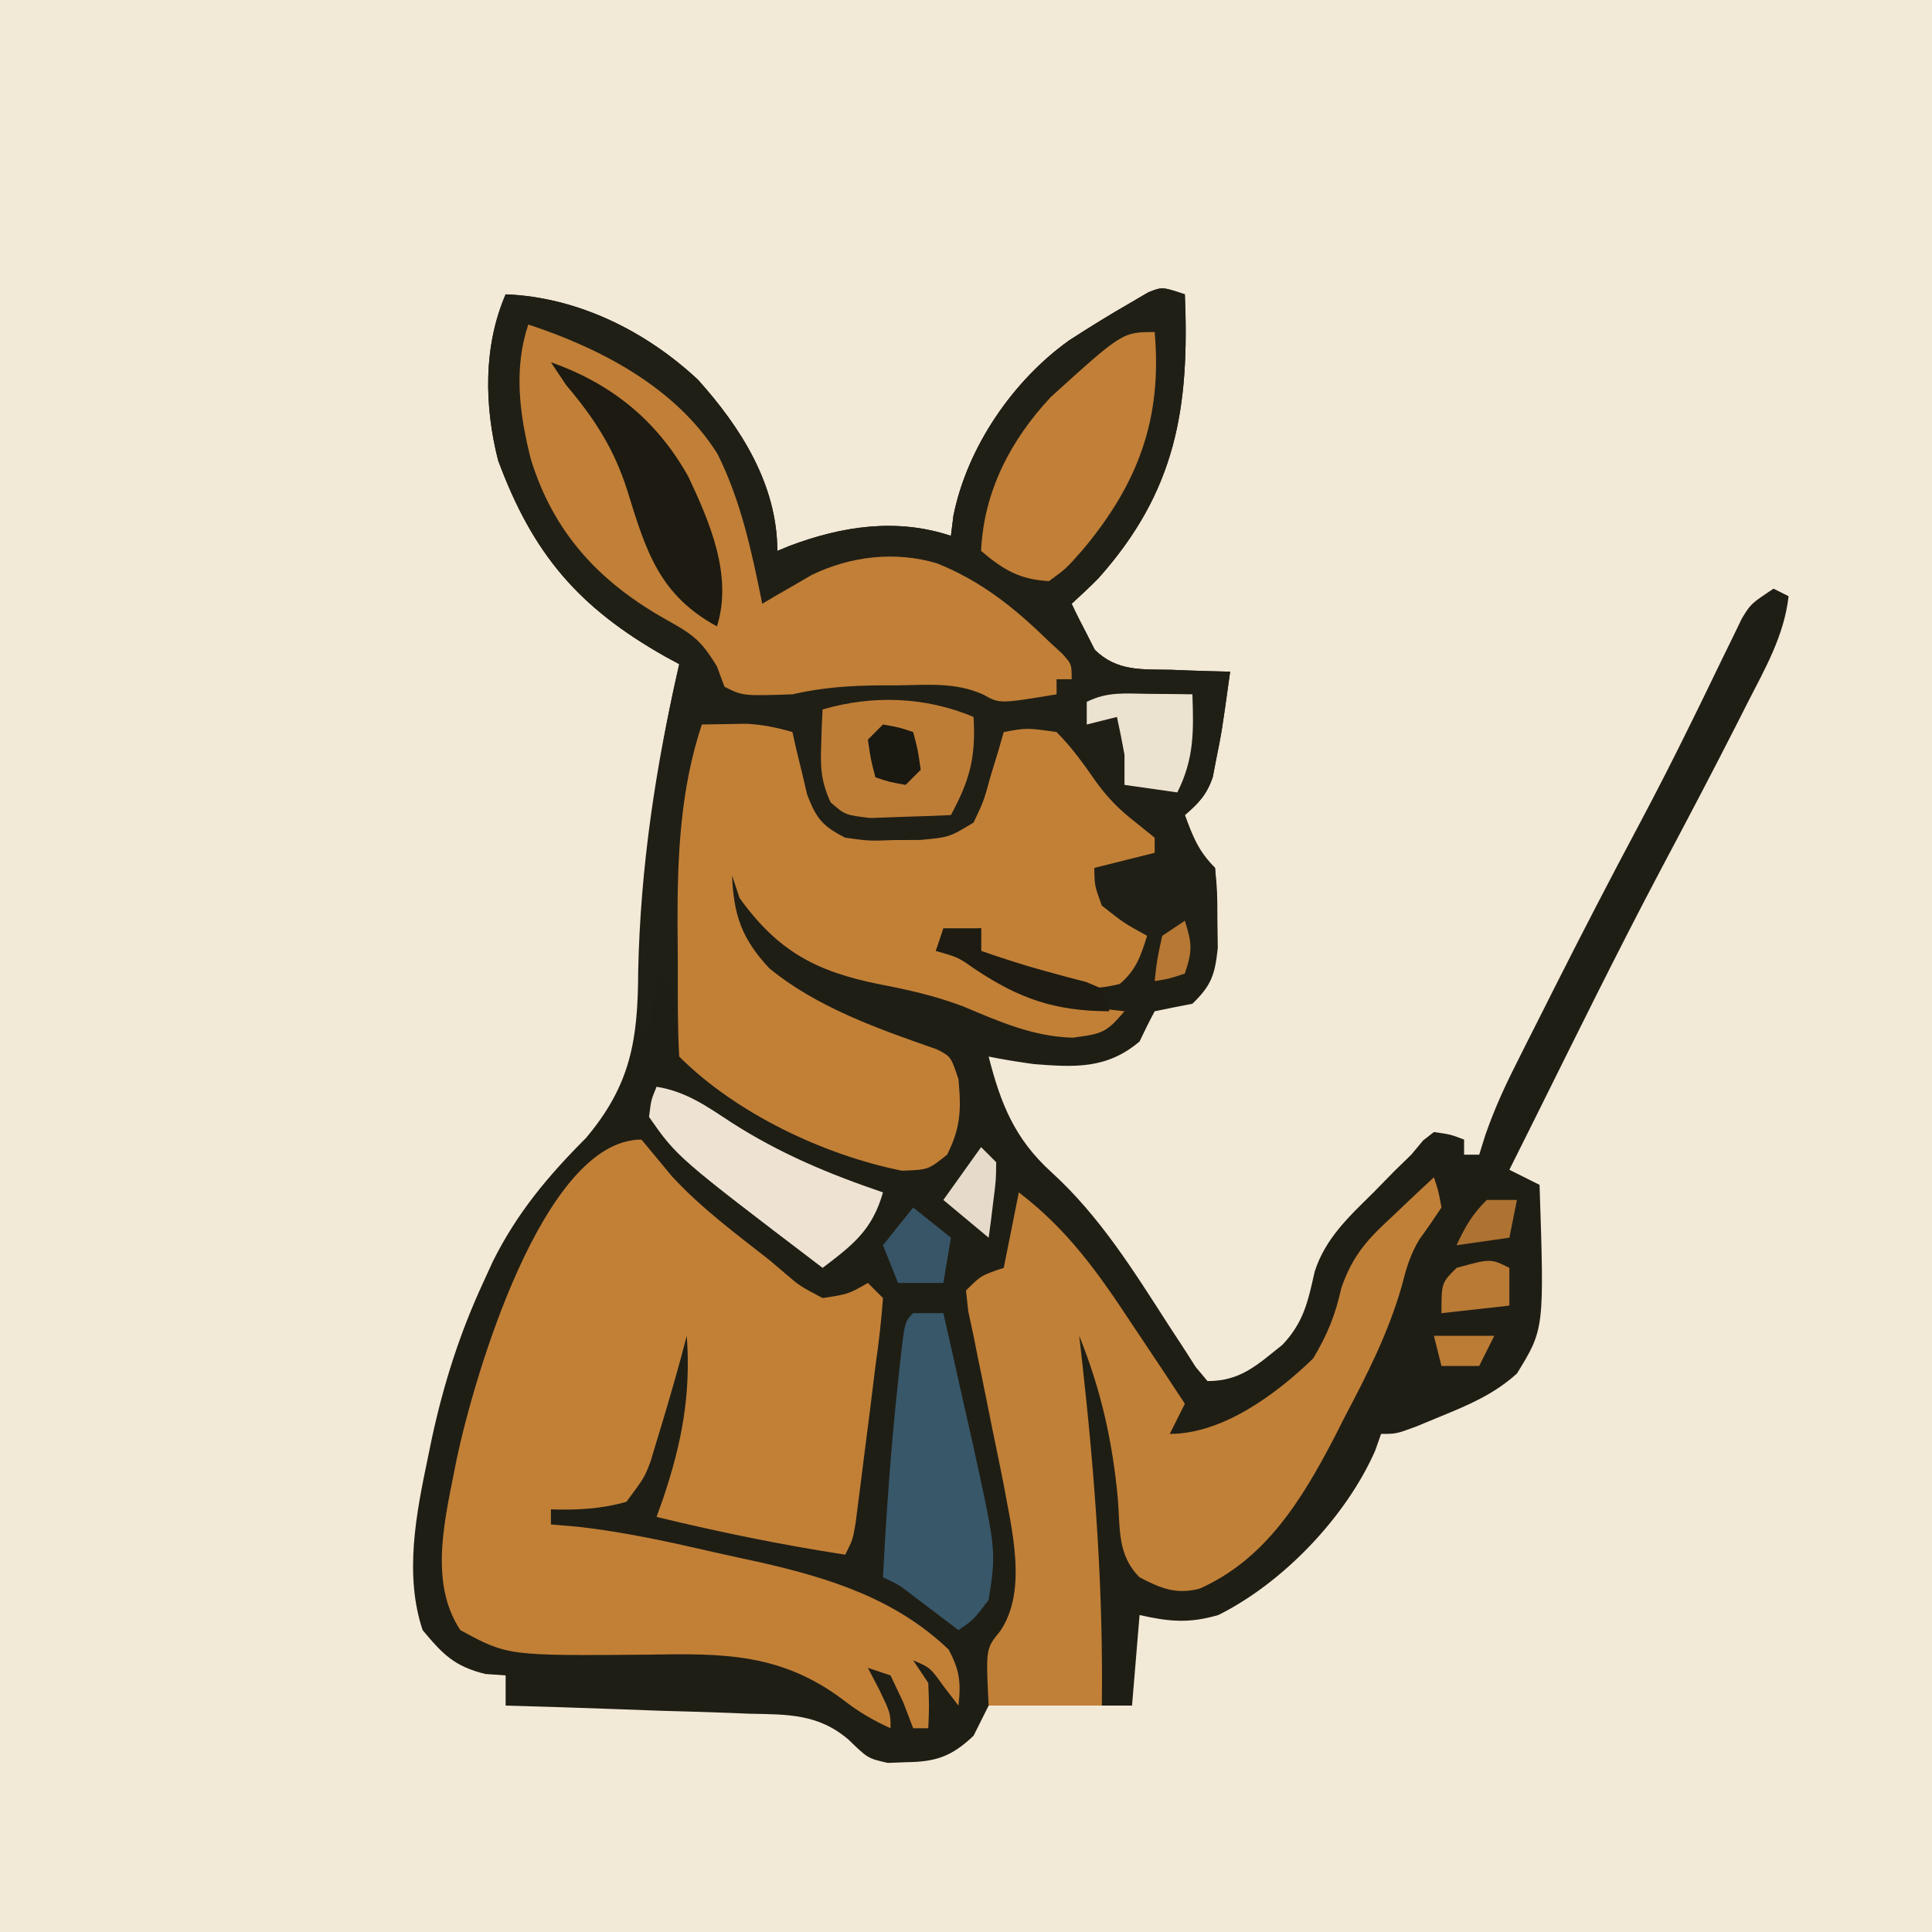 <?xml version="1.0" encoding="UTF-8" standalone="yes"?>
<svg version="1.2" width="256" height="256" baseProfile="tiny-ps" xmlns="http://www.w3.org/2000/svg">
  <title>bimi-svg-tiny-12-ps</title>
  <path d="M0 0 C84.48 0 168.96 0 256 0 C256 84.48 256 168.96 256 256 C171.52 256 87.04 256 0 256 C0 171.52 0 87.04 0 0 Z " fill="#F3E9D7" transform="translate(0,0)"/>
  <path d="M0 0 C0.625 14.976 -1.107 26.062 -11.496 37.672 C-12.63 38.816 -13.81 39.915 -15 41 C-14.372 42.352 -13.696 43.682 -13 45 C-12.649 45.691 -12.299 46.382 -11.938 47.094 C-8.998 49.986 -5.725 49.675 -1.812 49.75 C-0.688 49.794 -0.688 49.794 0.459 49.84 C2.305 49.91 4.153 49.957 6 50 C4.898 57.924 4.898 57.924 4.125 61.75 C3.983 62.487 3.841 63.225 3.695 63.984 C2.893 66.309 1.843 67.408 0 69 C1.074 71.915 1.778 73.778 4 76 C4.301 79.117 4.301 79.117 4.312 82.875 C4.329 84.11 4.346 85.345 4.363 86.617 C3.984 90.151 3.527 91.557 1 94 C0.154 94.165 -0.691 94.33 -1.562 94.5 C-2.367 94.665 -3.171 94.83 -4 95 C-4.702 96.315 -5.365 97.651 -6 99 C-10.34 102.682 -14.603 102.417 -20 102 C-22.008 101.718 -24.014 101.407 -26 101 C-24.401 107.275 -22.537 111.915 -17.688 116.312 C-11.234 122.198 -6.801 129.376 -2.091 136.685 C-1.166 138.098 -1.166 138.098 -0.223 139.539 C0.326 140.397 0.875 141.255 1.441 142.139 C2.213 143.06 2.213 143.06 3 144 C7.401 144 9.562 141.871 12.93 139.191 C15.769 136.186 16.314 133.445 17.203 129.492 C18.613 125.084 21.765 122.192 25 119 C25.907 118.072 26.815 117.144 27.75 116.188 C28.864 115.105 28.864 115.105 30 114 C30.516 113.381 31.031 112.763 31.562 112.125 C32.037 111.754 32.511 111.382 33 111 C35.188 111.312 35.188 111.312 37 112 C37 112.66 37 113.32 37 114 C37.66 114 38.32 114 39 114 C39.412 112.688 39.412 112.688 39.832 111.35 C40.926 108.211 42.197 105.362 43.688 102.395 C44.216 101.338 44.745 100.282 45.29 99.194 C46.136 97.52 46.136 97.52 47 95.812 C47.584 94.651 48.168 93.49 48.769 92.294 C52.536 84.826 56.376 77.4 60.315 70.021 C62.602 65.718 64.81 61.386 66.957 57.012 C67.702 55.496 67.702 55.496 68.462 53.95 C69.427 51.98 70.385 50.007 71.334 48.03 C71.769 47.142 72.204 46.255 72.652 45.34 C73.034 44.55 73.415 43.759 73.808 42.945 C75 41 75 41 78 39 C78.66 39.33 79.32 39.66 80 40 C79.397 45.226 76.927 49.513 74.562 54.125 C73.888 55.457 73.888 55.457 73.2 56.816 C69.888 63.334 66.481 69.8 63.051 76.257 C57.286 87.161 51.842 98.232 46.354 109.277 C45.239 111.52 44.121 113.761 43 116 C44.32 116.66 45.64 117.32 47 118 C47.633 137.103 47.633 137.103 44 143 C40.977 145.736 37.626 147.153 33.875 148.688 C32.821 149.124 31.766 149.561 30.68 150.012 C28 151 28 151 26 151 C25.617 152.087 25.617 152.087 25.227 153.195 C21.398 161.949 13.037 170.719 4.438 175 C0.532 176.136 -2.062 175.884 -6 175 C-6.33 178.96 -6.66 182.92 -7 187 C-13.27 187 -19.54 187 -26 187 C-26.66 188.32 -27.32 189.64 -28 191 C-30.879 193.718 -32.939 194.451 -36.875 194.5 C-37.697 194.531 -38.52 194.562 -39.367 194.594 C-42 194 -42 194 -44.554 191.521 C-48.592 188.065 -52.637 188.178 -57.773 188.074 C-58.697 188.037 -59.621 188 -60.573 187.961 C-63.506 187.848 -66.44 187.767 -69.375 187.688 C-71.371 187.616 -73.367 187.543 -75.363 187.467 C-80.242 187.286 -85.12 187.135 -90 187 C-90 185.68 -90 184.36 -90 183 C-90.887 182.938 -91.774 182.876 -92.688 182.812 C-96.793 181.805 -98.324 180.211 -101 177 C-103.448 169.657 -101.865 161.599 -100.312 154.188 C-100.133 153.319 -99.954 152.45 -99.769 151.555 C-98.217 144.382 -96.087 137.672 -93 131 C-92.571 130.06 -92.141 129.121 -91.699 128.152 C-88.494 121.733 -84.428 116.87 -79.367 111.801 C-73.415 104.758 -72.462 98.763 -72.438 89.688 C-72.137 75.761 -70.109 62.553 -67 49 C-67.629 48.66 -68.258 48.319 -68.906 47.969 C-80.346 41.491 -86.402 34.425 -91 22 C-92.829 14.795 -92.976 6.883 -90 0 C-80.502 0.365 -71.455 4.833 -64.523 11.309 C-58.801 17.662 -54 25.264 -54 34 C-53.478 33.783 -52.956 33.567 -52.418 33.344 C-45.466 30.714 -38.183 29.606 -31 32 C-30.836 30.683 -30.836 30.683 -30.668 29.34 C-28.86 20.298 -22.8 11.417 -15.316 6.09 C-12.579 4.319 -9.829 2.62 -7 1 C-6.291 0.584 -5.582 0.167 -4.852 -0.262 C-3 -1 -3 -1 0 0 Z " fill="#1F1E15" transform="translate(157,39)"/>
  <path d="M0 0 C0.625 14.976 -1.107 26.062 -11.496 37.672 C-12.63 38.816 -13.81 39.915 -15 41 C-14.372 42.352 -13.696 43.682 -13 45 C-12.649 45.691 -12.299 46.382 -11.938 47.094 C-8.998 49.986 -5.725 49.675 -1.812 49.75 C-0.688 49.794 -0.688 49.794 0.459 49.84 C2.305 49.91 4.153 49.957 6 50 C4.898 57.924 4.898 57.924 4.125 61.75 C3.983 62.487 3.841 63.225 3.695 63.984 C2.893 66.309 1.843 67.408 0 69 C1.074 71.915 1.778 73.778 4 76 C4.195 78.82 4.195 78.82 4.125 82.125 C4.107 83.221 4.089 84.316 4.07 85.445 C4.047 86.288 4.024 87.131 4 88 C2.68 88 1.36 88 0 88 C0 88.66 0 89.32 0 90 C-1.32 90.33 -2.64 90.66 -4 91 C-3.67 89.35 -3.34 87.7 -3 86 C-3.66 86.804 -4.32 87.609 -5 88.438 C-7.941 90.949 -9.799 91.982 -13.664 92.285 C-18.492 91.696 -22.752 89.257 -27 87 C-27 86.01 -27 85.02 -27 84 C-29.473 84.344 -29.473 84.344 -32 85 C-32.33 85.66 -32.66 86.32 -33 87 C-32.01 87.093 -32.01 87.093 -31 87.188 C-28.118 87.968 -26.813 88.751 -24.438 90.438 C-19.374 93.8 -13.939 94.337 -8 95 C-10.418 97.823 -10.893 97.986 -14.875 98.5 C-20.231 98.336 -24.627 96.339 -29.52 94.297 C-33.128 92.952 -36.596 92.16 -40.375 91.438 C-48.863 89.742 -53.883 87.074 -59 80 C-59.33 79.01 -59.66 78.02 -60 77 C-59.784 82.292 -58.698 85.412 -55.059 89.305 C-48.73 94.516 -40.526 97.366 -32.863 100.043 C-31 101 -31 101 -30 104 C-29.629 108.009 -29.687 110.374 -31.5 114 C-34 116 -34 116 -37.5 116.125 C-47.883 114.029 -59.468 108.532 -67 101 C-67.282 98.713 -67.448 96.426 -67.621 94.129 C-67.828 91.791 -67.828 91.791 -70 90 C-70.33 92.64 -70.66 95.28 -71 98 C-71.33 98 -71.66 98 -72 98 C-72.455 81.068 -70.775 65.484 -67 49 C-67.629 48.66 -68.258 48.319 -68.906 47.969 C-80.346 41.491 -86.402 34.425 -91 22 C-92.829 14.795 -92.976 6.883 -90 0 C-80.502 0.365 -71.455 4.833 -64.523 11.309 C-58.801 17.662 -54 25.264 -54 34 C-53.478 33.783 -52.956 33.567 -52.418 33.344 C-45.466 30.714 -38.183 29.606 -31 32 C-30.89 31.122 -30.781 30.244 -30.668 29.34 C-28.86 20.298 -22.8 11.417 -15.316 6.09 C-12.579 4.319 -9.829 2.62 -7 1 C-6.291 0.584 -5.582 0.167 -4.852 -0.262 C-3 -1 -3 -1 0 0 Z " fill="#201F16" transform="translate(157,39)"/>
  <path d="M0 0 C1.345 1.62 2.689 3.241 4.031 4.863 C7.913 9.076 12.5 12.477 17 16 C18.017 16.868 18.017 16.868 19.055 17.754 C20.957 19.387 20.957 19.387 24 21 C27.388 20.485 27.388 20.485 30 19 C30.66 19.66 31.32 20.32 32 21 C31.779 24.048 31.435 26.981 31 30 C30.758 31.946 30.519 33.893 30.281 35.84 C30.022 37.873 29.761 39.905 29.5 41.938 C29.37 42.977 29.24 44.017 29.105 45.088 C28.914 46.574 28.914 46.574 28.719 48.09 C28.548 49.434 28.548 49.434 28.373 50.804 C28 53 28 53 27 55 C18.566 53.708 10.292 52.006 2 50 C2.433 48.784 2.433 48.784 2.875 47.543 C5.36 40.132 6.563 33.807 6 26 C5.758 26.918 5.515 27.836 5.266 28.781 C4.238 32.544 3.143 36.27 2 40 C1.734 40.883 1.469 41.766 1.195 42.676 C0.375 44.812 0.375 44.812 -2 48 C-5.361 48.949 -8.521 49.106 -12 49 C-12 49.66 -12 50.32 -12 51 C-10.233 51.149 -10.233 51.149 -8.43 51.301 C-2.229 51.996 3.816 53.341 9.892 54.737 C11.861 55.184 13.834 55.609 15.809 56.033 C25.068 58.149 33.688 60.888 40.688 67.562 C42.157 70.291 42.349 71.946 42 75 C41.381 74.196 40.763 73.391 40.125 72.562 C38.258 69.961 38.258 69.961 36 69 C36.99 70.485 36.99 70.485 38 72 C38.125 75.188 38.125 75.188 38 78 C37.34 78 36.68 78 36 78 C35.567 76.866 35.134 75.731 34.688 74.562 C33.852 72.799 33.852 72.799 33 71 C32.01 70.67 31.02 70.34 30 70 C30.495 70.949 30.99 71.897 31.5 72.875 C33 76 33 76 33 78 C30.699 76.954 28.812 75.854 26.807 74.3 C18.491 68.01 10.752 68.073 0.812 68.25 C-17.74 68.404 -17.74 68.404 -24 65 C-28.346 58.481 -25.882 49.652 -24.483 42.321 C-22.27 31.827 -13.12 0 0 0 Z " fill="#C28037" transform="translate(85,151)"/>
  <path d="M0 0 C1.238 -0.021 2.475 -0.041 3.75 -0.062 C4.446 -0.074 5.142 -0.086 5.859 -0.098 C8.033 0.002 9.913 0.403 12 1 C12.255 2.139 12.255 2.139 12.516 3.301 C12.758 4.295 13 5.289 13.25 6.312 C13.482 7.299 13.714 8.285 13.953 9.301 C15.184 12.474 15.976 13.467 19 15 C22.139 15.437 22.139 15.437 25.5 15.312 C27.186 15.307 27.186 15.307 28.906 15.301 C32.779 14.944 32.779 14.944 36 13 C37.354 10.149 37.354 10.149 38.25 6.875 C38.585 5.779 38.92 4.684 39.266 3.555 C39.508 2.712 39.75 1.869 40 1 C43.062 0.438 43.062 0.438 47 1 C49.052 3.07 50.626 5.28 52.289 7.672 C53.871 9.824 55.345 11.306 57.438 12.938 C58.706 13.958 58.706 13.958 60 15 C60 15.66 60 16.32 60 17 C57.36 17.66 54.72 18.32 52 19 C52.038 21.372 52.038 21.372 53 24 C55.958 26.334 55.958 26.334 59 28 C58.156 30.671 57.542 32.541 55.375 34.375 C48.561 36.168 42.794 33.313 37 30 C37 29.01 37 28.02 37 27 C34.527 27.344 34.527 27.344 32 28 C31.67 28.66 31.34 29.32 31 30 C31.99 30.093 31.99 30.093 33 30.188 C35.882 30.968 37.187 31.751 39.562 33.438 C44.626 36.8 50.061 37.337 56 38 C53.582 40.823 53.107 40.986 49.125 41.5 C43.769 41.336 39.373 39.339 34.48 37.297 C30.872 35.952 27.404 35.16 23.625 34.438 C15.137 32.742 10.117 30.074 5 23 C4.67 22.01 4.34 21.02 4 20 C4.216 25.292 5.302 28.412 8.941 32.305 C15.27 37.516 23.474 40.366 31.137 43.043 C33 44 33 44 34 47 C34.371 51.009 34.313 53.374 32.5 57 C30 59 30 59 26.5 59.125 C16.117 57.029 4.532 51.532 -3 44 C-3.221 40.068 -3.186 36.132 -3.185 32.194 C-3.187 30.234 -3.206 28.274 -3.225 26.314 C-3.238 17.367 -2.85 8.55 0 0 Z " fill="#C28037" transform="translate(93,96)"/>
  <path d="M0 0 C0.609 1.836 0.609 1.836 1 4 C0.056 5.415 -0.897 6.825 -1.904 8.196 C-3.163 10.269 -3.681 12.137 -4.281 14.484 C-6.043 20.596 -8.79 26.015 -11.75 31.625 C-12.25 32.61 -12.75 33.595 -13.266 34.609 C-17.537 42.781 -22.349 50.653 -31.074 54.516 C-34.198 55.301 -36.219 54.457 -39 53 C-41.96 50.04 -41.558 46.615 -41.875 42.625 C-42.583 34.978 -44.109 28.158 -47 21 C-46.867 22.163 -46.734 23.325 -46.598 24.523 C-44.909 39.679 -43.804 54.741 -44 70 C-48.95 70 -53.9 70 -59 70 C-59.377 62.46 -59.377 62.46 -57.503 60.174 C-53.774 54.781 -55.971 46.519 -57.059 40.449 C-57.508 38.193 -57.967 35.939 -58.438 33.688 C-58.895 31.421 -59.352 29.154 -59.809 26.887 C-60.115 25.405 -60.115 25.405 -60.427 23.893 C-60.616 22.939 -60.805 21.984 -61 21 C-61.231 19.93 -61.462 18.86 -61.699 17.757 C-61.848 16.392 -61.848 16.392 -62 15 C-60 13 -60 13 -57 12 C-56.34 8.7 -55.68 5.4 -55 2 C-48.554 6.912 -44.492 12.638 -40.062 19.375 C-39.379 20.397 -38.695 21.419 -37.99 22.473 C-36.318 24.976 -34.655 27.485 -33 30 C-33.66 31.32 -34.32 32.64 -35 34 C-28.021 34 -20.95 28.8 -16 24 C-14.123 20.872 -13.052 18.238 -12.27 14.672 C-10.747 10.269 -8.737 8.148 -5.375 5.062 C-4.859 4.569 -4.344 4.076 -3.812 3.568 C-2.553 2.367 -1.278 1.182 0 0 Z " fill="#C18037" transform="translate(190,156)"/>
  <path d="M0 0 C9.614 3.17 19.542 8.34 25.082 17.16 C28.196 23.401 29.634 30.202 31 37 C31.592 36.651 32.183 36.301 32.793 35.941 C33.583 35.486 34.373 35.031 35.188 34.562 C35.965 34.11 36.742 33.658 37.543 33.191 C42.707 30.688 48.625 29.991 54.168 31.648 C60.089 34.033 64.461 37.574 69 42 C69.57 42.525 70.14 43.049 70.727 43.59 C72 45 72 45 72 47 C71.34 47 70.68 47 70 47 C70 47.66 70 48.32 70 49 C62.455 50.257 62.455 50.257 60.293 49.035 C56.656 47.393 53.002 47.752 49.062 47.812 C48.264 47.813 47.465 47.814 46.643 47.814 C42.618 47.844 38.938 48.097 35 49 C28.444 49.222 28.444 49.222 26 48 C25.67 47.113 25.34 46.226 25 45.312 C22.881 41.802 21.78 41.063 18.312 39.125 C9.404 34.131 3.322 27.593 0.32 17.777 C-1.163 11.856 -1.963 5.889 0 0 Z " fill="#C17F37" transform="translate(70,43)"/>
  <path d="M0 0 C1.012 11.427 -2.153 20.03 -9.5 28.812 C-11.719 31.332 -11.719 31.332 -14 33 C-17.884 32.793 -20.069 31.496 -23 29 C-22.651 21.148 -19.116 14.335 -13.777 8.621 C-4.267 0 -4.267 0 0 0 Z " fill="#C17F37" transform="translate(153,44)"/>
  <path d="M0 0 C1.32 0 2.64 0 4 0 C4.868 3.802 5.722 7.606 6.563 11.414 C6.991 13.333 7.429 15.251 7.867 17.168 C11.015 31.485 11.015 31.485 10 38 C8 40.625 8 40.625 6 42 C5.446 41.578 4.891 41.157 4.32 40.723 C3.596 40.175 2.871 39.627 2.125 39.062 C1.406 38.517 0.686 37.972 -0.055 37.41 C-1.944 35.96 -1.944 35.96 -4 35 C-3.551 26.329 -2.938 17.695 -2 9.062 C-1.917 8.276 -1.834 7.489 -1.749 6.678 C-1.122 1.122 -1.122 1.122 0 0 Z " fill="#385769" transform="translate(121,174)"/>
  <path d="M0 0 C0.32 5.331 -0.484 8.338 -3 13 C-5.27 13.108 -7.541 13.186 -9.812 13.25 C-11.077 13.296 -12.342 13.343 -13.645 13.391 C-17 13 -17 13 -18.938 11.312 C-20.19 8.587 -20.305 6.737 -20.188 3.75 C-20.16 2.858 -20.133 1.966 -20.105 1.047 C-20.071 0.371 -20.036 -0.304 -20 -1 C-13.333 -2.92 -6.405 -2.697 0 0 Z " fill="#BE7D36" transform="translate(129,95)"/>
  <path d="M0 0 C3.929 0.641 6.645 2.585 9.938 4.75 C16.327 8.845 22.802 11.55 30 14 C28.568 19.011 26.016 20.945 22 24 C2.728 9.334 2.728 9.334 -1 4 C-0.723 1.746 -0.723 1.746 0 0 Z " fill="#EEE3D3" transform="translate(87,144)"/>
  <path d="M0 0 C8.036 2.836 14.043 7.715 18.195 15.137 C21.083 21.264 24.1 28.279 22 35 C14.362 30.834 12.607 25.056 10.125 17 C8.334 11.379 5.767 7.466 2 3 C1.34 2.01 0.68 1.02 0 0 Z " fill="#1C1A11" transform="translate(73,48)"/>
  <path d="M0 0 C1.096 0.009 2.191 0.018 3.32 0.027 C4.163 0.039 5.006 0.051 5.875 0.062 C6.042 4.984 6.123 8.566 3.875 13.062 C1.565 12.732 -0.745 12.402 -3.125 12.062 C-3.125 10.742 -3.125 9.422 -3.125 8.062 C-3.429 6.39 -3.756 4.722 -4.125 3.062 C-5.445 3.393 -6.765 3.723 -8.125 4.062 C-8.125 3.072 -8.125 2.083 -8.125 1.062 C-5.36 -0.32 -3.079 -0.033 0 0 Z " fill="#ECE2D0" transform="translate(152.125,91.938)"/>
  <path d="M0 0 C1.65 0 3.3 0 5 0 C5 0.99 5 1.98 5 3 C7.847 3.974 10.683 4.915 13.59 5.695 C14.488 5.94 15.387 6.185 16.312 6.438 C17.175 6.663 18.037 6.889 18.926 7.121 C19.61 7.411 20.295 7.701 21 8 C21.33 8.99 21.66 9.98 22 11 C14.804 10.969 10.11 9.369 4.129 5.375 C1.958 3.848 1.958 3.848 -1 3 C-0.67 2.01 -0.34 1.02 0 0 Z " fill="#1D1B12" transform="translate(125,123)"/>
  <path d="M0 0 C1.65 1.32 3.3 2.64 5 4 C4.67 5.98 4.34 7.96 4 10 C2.02 10 0.04 10 -2 10 C-2.66 8.35 -3.32 6.7 -4 5 C-2.68 3.35 -1.36 1.7 0 0 Z " fill="#375567" transform="translate(121,160)"/>
  <path d="M0 0 C0 1.65 0 3.3 0 5 C-4.455 5.495 -4.455 5.495 -9 6 C-9 2 -9 2 -7 0 C-2.484 -1.242 -2.484 -1.242 0 0 Z " fill="#B97A35" transform="translate(200,168)"/>
  <path d="M0 0 C0.66 0.66 1.32 1.32 2 2 C1.977 4.383 1.977 4.383 1.625 7.125 C1.514 8.035 1.403 8.945 1.289 9.883 C1.194 10.581 1.098 11.28 1 12 C-0.98 10.35 -2.96 8.7 -5 7 C-3.35 4.69 -1.7 2.38 0 0 Z " fill="#E6DBCB" transform="translate(130,152)"/>
  <path d="M0 0 C2.125 0.375 2.125 0.375 4 1 C4.625 3.375 4.625 3.375 5 6 C4.34 6.66 3.68 7.32 3 8 C0.875 7.625 0.875 7.625 -1 7 C-1.625 4.625 -1.625 4.625 -2 2 C-1.34 1.34 -0.68 0.68 0 0 Z " fill="#191811" transform="translate(117,96)"/>
  <path d="M0 0 C1.32 0 2.64 0 4 0 C3.67 1.65 3.34 3.3 3 5 C0.69 5.33 -1.62 5.66 -4 6 C-2.848 3.532 -1.952 1.952 0 0 Z " fill="#AE7332" transform="translate(197,159)"/>
  <path d="M0 0 C2.64 0 5.28 0 8 0 C7.34 1.32 6.68 2.64 6 4 C4.35 4 2.7 4 1 4 C0.67 2.68 0.34 1.36 0 0 Z " fill="#BC7C36" transform="translate(190,177)"/>
  <path d="M0 0 C0.934 3.01 1.044 3.867 0 7 C-2.062 7.688 -2.062 7.688 -4 8 C-3.688 5.125 -3.688 5.125 -3 2 C-2.01 1.34 -1.02 0.68 0 0 Z " fill="#B67834" transform="translate(157,122)"/>
</svg>